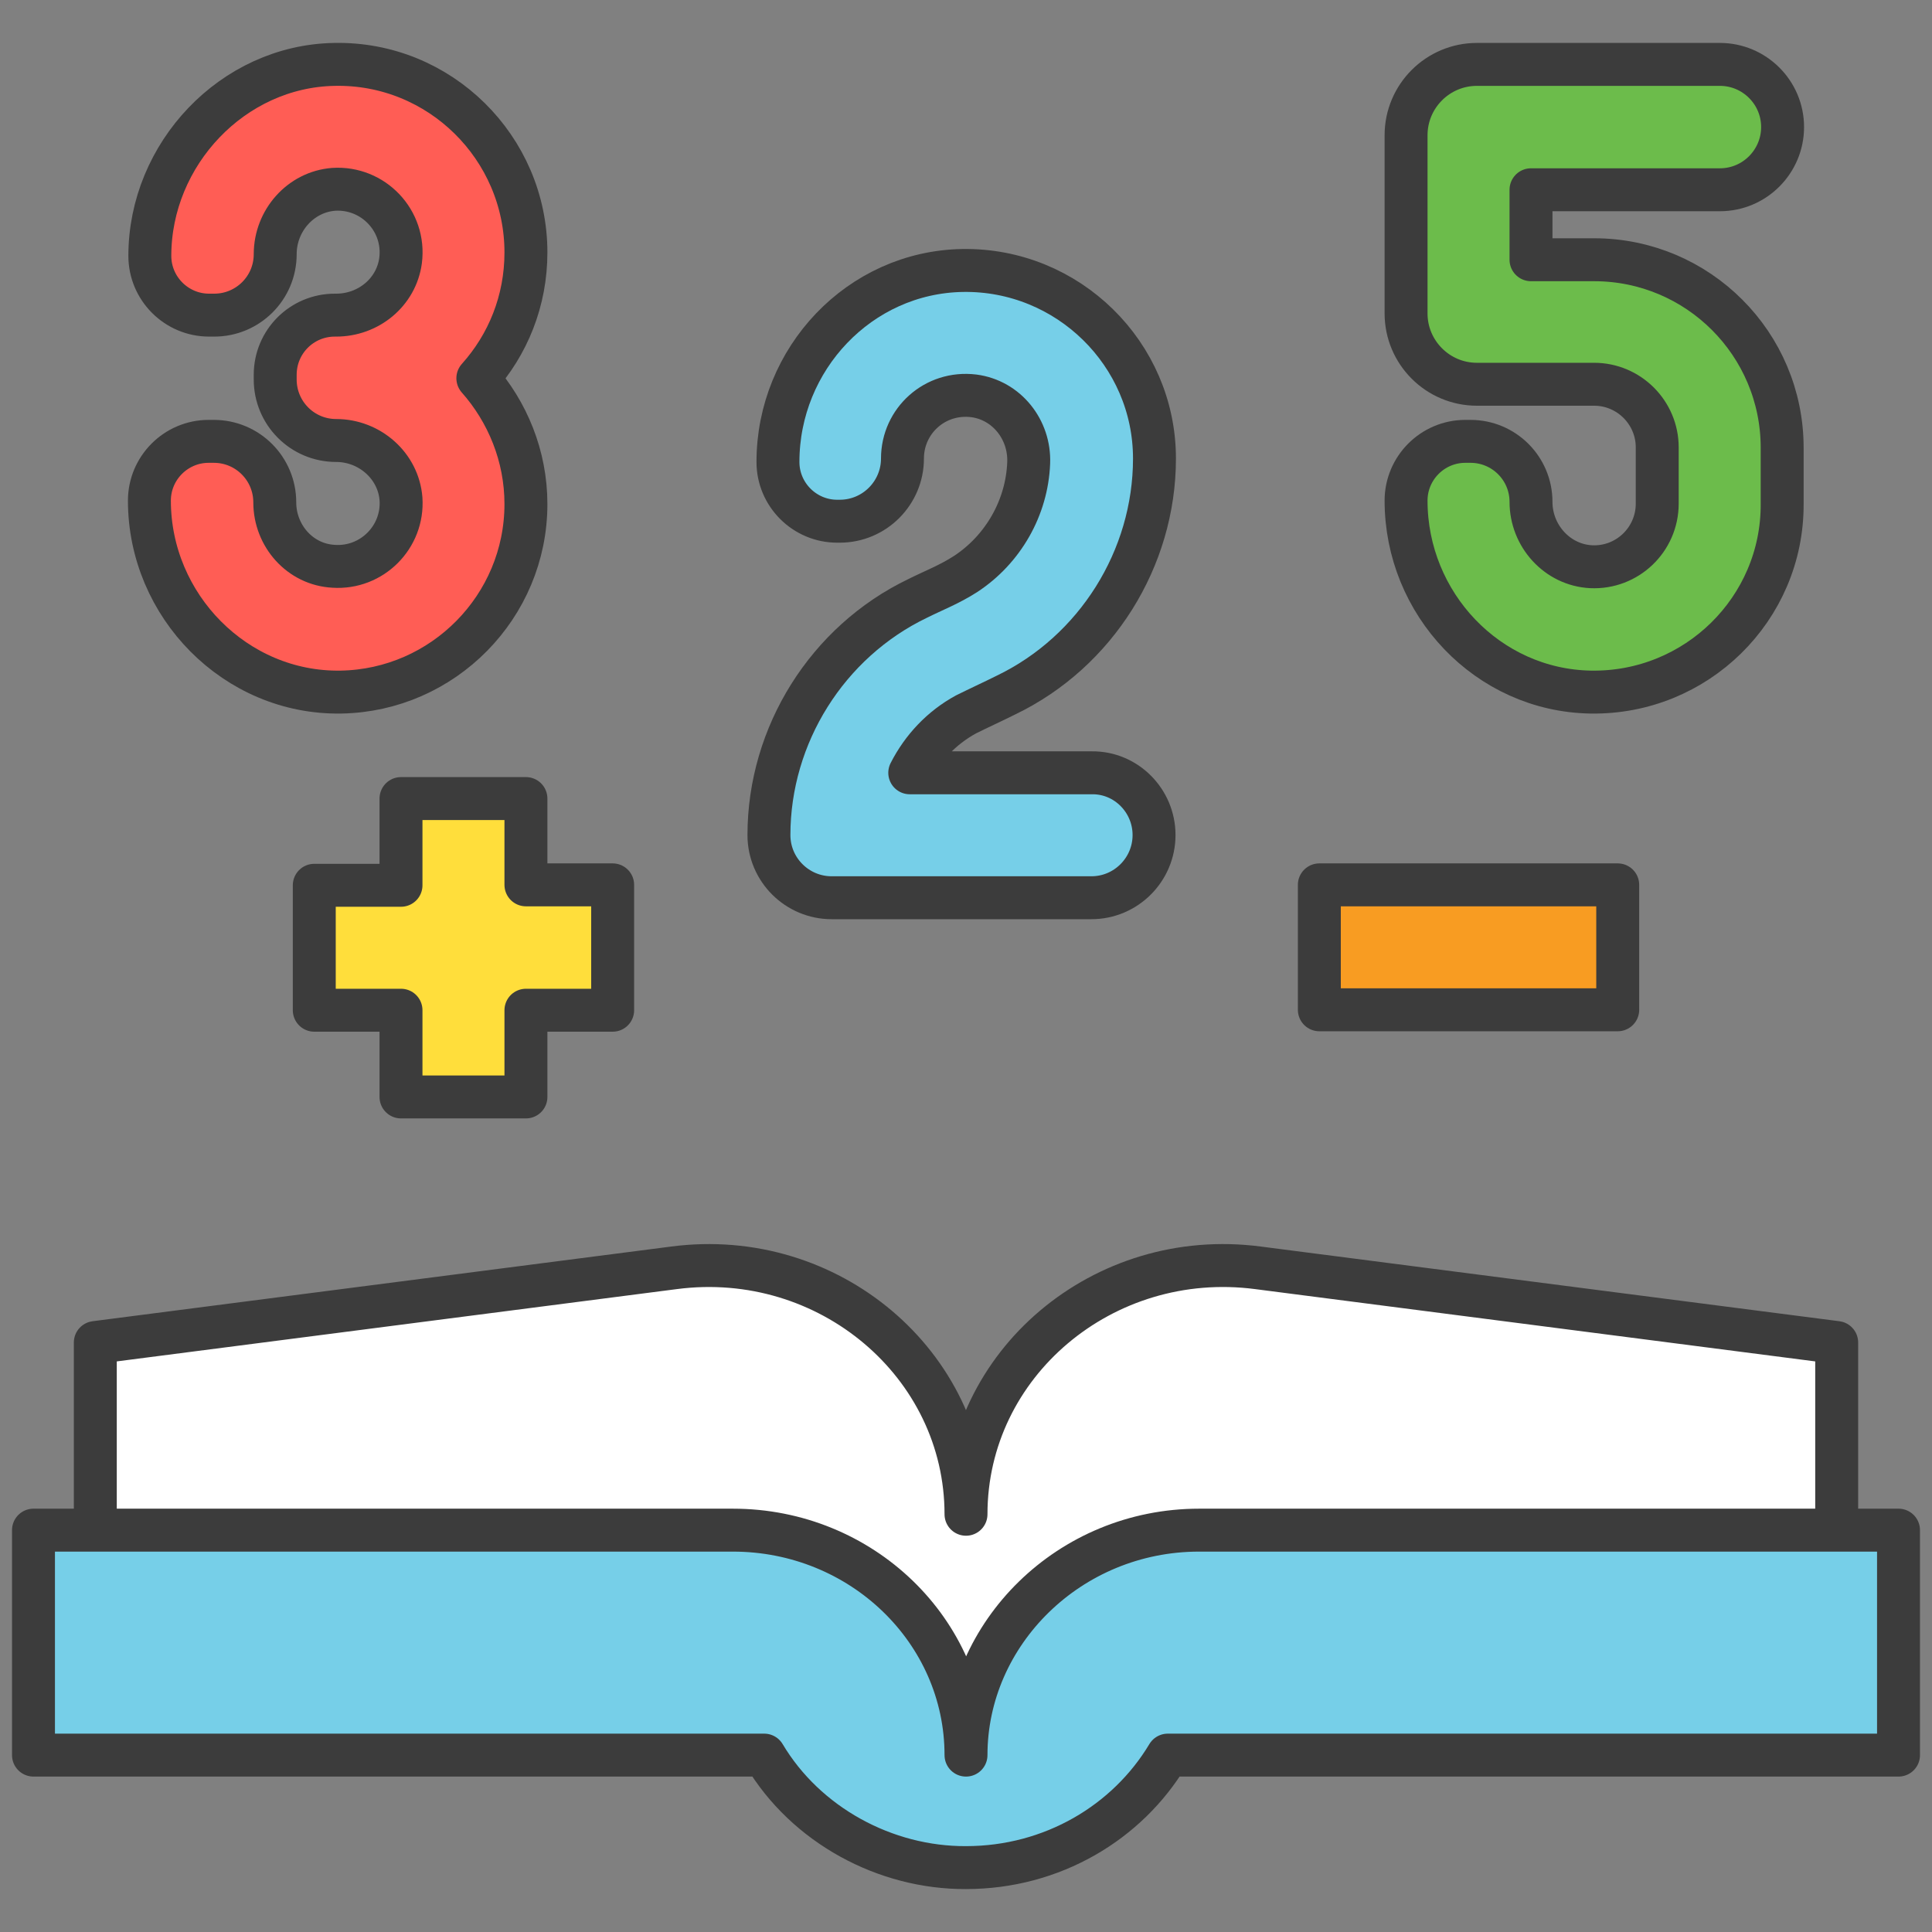 <svg xmlns="http://www.w3.org/2000/svg" xmlns:xlink="http://www.w3.org/1999/xlink" id="Capa_1" x="0px" y="0px" viewBox="0 0 450 450" style="enable-background:new 0 0 450 450;" xml:space="preserve"><rect x="0" y="0" width="450" height="450" fill="#808080" stroke="none"/><style type="text/css">	.st0{fill:#FFFFFF;stroke:#3C3C3C;stroke-width:10;stroke-linecap:round;stroke-linejoin:round;stroke-miterlimit:10;}	.st1{fill:#76CFE8;stroke:#3C3C3C;stroke-width:10;stroke-linecap:round;stroke-linejoin:round;stroke-miterlimit:10;}	.st2{fill:#FFDE3B;stroke:#3C3C3C;stroke-width:10;stroke-linecap:round;stroke-linejoin:round;stroke-miterlimit:10;}	.st3{fill:#F89C22;stroke:#3C3C3C;stroke-width:10;stroke-linecap:round;stroke-linejoin:round;stroke-miterlimit:10;}	.st4{fill:#FF5D55;stroke:#3C3C3C;stroke-width:10;stroke-linecap:round;stroke-linejoin:round;stroke-miterlimit:10;}	.st5{fill:#6CBC4B;stroke:#3C3C3C;stroke-width:10;stroke-linecap:round;stroke-linejoin:round;stroke-miterlimit:10;}</style><g>	<path class="st0" d="M427.8,312.7v43.7L225,408.8L22.2,356.4v-43.7L157,295.3c36-4.7,68,22.4,68,57.4c0-35.1,32-62.1,68-57.4  L427.8,312.7z"></path>	<path class="st1" d="M442.2,356.4v52.4H272c-9.4,15.7-26.9,26.2-47,26.2c-18.8,0.1-37.3-9.9-47-26.2H7.8v-52.4h162.9  c30,0,54.3,23.5,54.3,52.4c0-28.4,24.1-52.4,54.3-52.4H442.2z"></path>	<path class="st2" d="M142.7,206.1h-20.2V186H93.4v20.2H73.2v29.1h20.2v20.2h29.1v-20.2h20.2V206.1z"></path>	<path class="st3" d="M307.3,206.1h69.5v29.1h-69.5V206.1z"></path>	<path class="st4" d="M122.5,58.8c0-24.4-20.1-44.3-44.6-43.8c-23.7,0.4-43,20.9-43,44.6v0c0,7.6,6.2,13.8,13.8,13.8h1.2  c7.8,0,14.2-6.3,14.2-14.2v0c0-7.8,5.9-14.5,13.6-15.1c9.2-0.6,16.8,7.3,15.6,16.6c-1,7.4-7.5,12.7-15,12.7H78  c-7.7,0-13.9,6.2-13.9,13.9v1.1c0,7.8,6.3,14.2,14.2,14.2h0c7.8,0,14.5,5.9,15.1,13.6c0.6,8.9-6.8,16.3-15.7,15.7  C69.9,131.5,64,124.8,64,117v0c0-7.8-6.3-14.2-14.2-14.2h-1.2c-7.6,0-13.8,6.2-13.8,13.8v0c0,24.5,20.1,45,44.6,44.6  c23.8-0.4,43.1-19.9,43.1-43.8c0-11.2-4.3-21.5-11.2-29.3C118.3,80.3,122.5,70.1,122.5,58.8z"></path>	<path class="st5" d="M370.5,161.2c-24-0.4-43-20.6-43-44.6v0c0-7.6,6.2-13.8,13.8-13.8h1.2c7.8,0,14.1,6.3,14.1,14.1v0  c0,7.9,6.1,14.7,14,15.1c8.4,0.4,15.4-6.3,15.4-14.7v-13.1c0-8.1-6.6-14.7-14.7-14.7H344c-9.1,0-16.5-7.4-16.5-16.5V31.5  c0-9.1,7.4-16.5,16.5-16.5h56.6c8,0,14.6,6.5,14.6,14.6v0c0,8-6.5,14.6-14.6,14.6h-44v16.3h14.7c24.2,0,43.8,19.6,43.8,43.8v13.1  C415.2,141.8,395.1,161.6,370.5,161.2z"></path>	<path class="st1" d="M268.8,194.5L268.8,194.5c0,8-6.5,14.6-14.6,14.6h-60.5c-8,0-14.6-6.5-14.6-14.6v0c0-23.3,13.6-45,34.6-55.1  c3.8-1.9,7.3-3.2,11.2-5.7c8.7-5.7,14.3-15.4,14.7-25.9c0.3-7.7-5.1-14.6-12.8-15.6c-9-1.1-16.6,5.8-16.6,14.6v0  c0,8-6.5,14.6-14.6,14.6H195c-7.6,0-13.8-6.2-13.8-13.8v0c0-24,19-44.2,43-44.6c24.5-0.4,44.7,19.4,44.7,43.8  c0,23.3-13.6,45-34.6,55.1c-3,1.5-6.5,3.1-9.3,4.5c-5.7,3.1-10.2,7.9-13.1,13.6h42.4C262.3,179.9,268.8,186.5,268.8,194.5z"></path></g></svg>